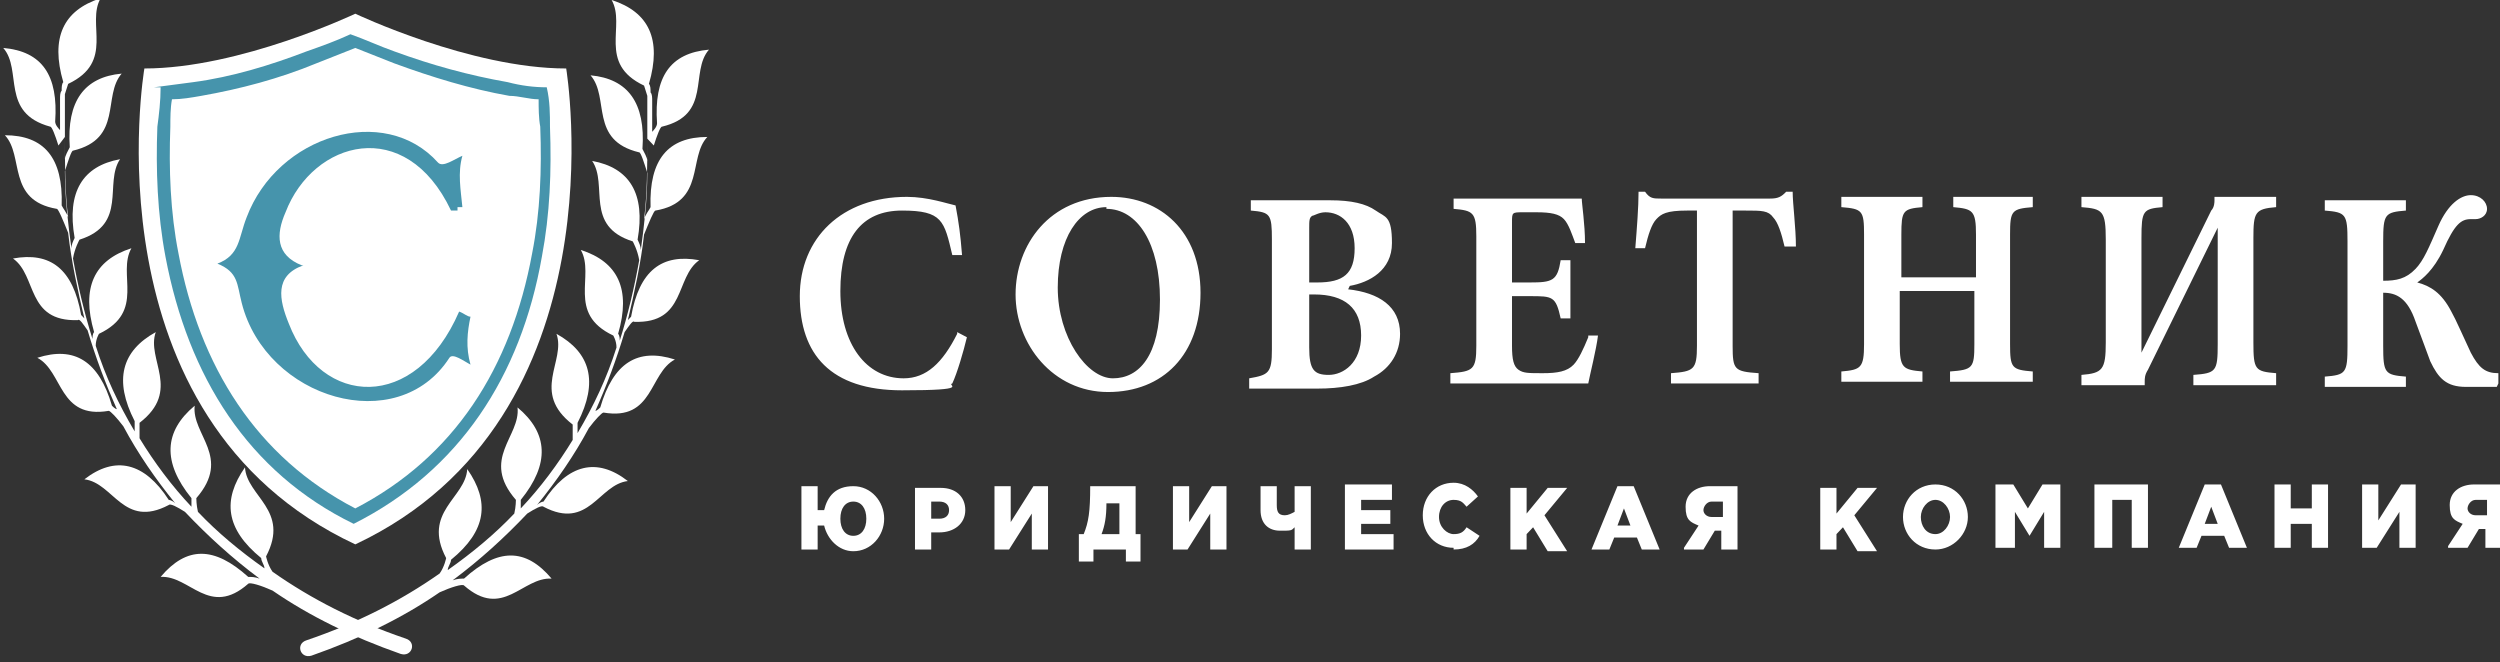 <?xml version="1.0" encoding="UTF-8"?> <svg xmlns="http://www.w3.org/2000/svg" width="200" height="53" viewBox="0 0 200 53" fill="none"><rect x="0" y="0" width="200" height="53" fill="#333333" stroke="none"/> <g clip-path="url(#clip0_534_32)"> <path fill-rule="evenodd" clip-rule="evenodd" d="M68.267 44.098C69.695 44.098 70.733 42.866 70.733 41.496C70.733 40.127 69.695 38.894 68.267 38.894C66.84 38.894 66.191 39.716 65.931 40.811H65.412V38.894H64.114V43.961H65.412V42.044H65.931C66.191 43.139 67.099 44.098 68.267 44.098ZM68.267 42.866C67.618 42.866 67.229 42.318 67.229 41.496C67.229 40.674 67.618 40.127 68.267 40.127C68.916 40.127 69.306 40.674 69.306 41.496C69.306 42.318 68.916 42.866 68.267 42.866ZM73.199 43.961H74.497V42.592H75.146C76.314 42.592 77.223 41.907 77.223 40.811C77.223 39.716 76.444 39.031 75.276 39.031H73.199V44.098V43.961ZM74.497 41.496V40.127H75.146C75.665 40.127 75.925 40.401 75.925 40.811C75.925 41.222 75.665 41.496 75.146 41.496H74.497ZM79.559 43.961H80.727L82.544 41.085V43.961H83.842V38.894H82.674L80.857 41.77V38.894H79.559V43.961ZM86.308 44.92H87.476V43.961H90.071V44.92H91.24V42.729H90.85V38.894H87.216C87.216 40.948 87.086 41.77 86.697 42.729H86.308V44.92ZM88.125 42.729C88.384 42.044 88.514 41.359 88.514 40.264H89.552V42.729H88.125ZM93.835 43.961H95.003L96.82 41.085V43.961H98.118V38.894H96.95L95.133 41.77V38.894H93.835V43.961ZM103.569 43.961H104.867V38.894H103.569V40.948C103.31 41.085 103.05 41.222 102.79 41.222C102.271 41.222 102.142 40.948 102.142 40.401V38.894H100.844V40.811C100.844 41.907 101.493 42.455 102.401 42.455C103.31 42.455 103.31 42.455 103.569 42.181V43.961ZM107.593 43.961H111.486V42.729H108.89V41.907H111.227V40.811H108.89V39.99H111.356V38.757H107.593V43.824V43.961ZM116.288 43.961C117.326 43.961 117.975 43.55 118.365 42.866L117.326 42.181C117.067 42.592 116.807 42.729 116.288 42.729C115.769 42.729 115.12 42.181 115.12 41.359C115.12 40.538 115.639 39.99 116.288 39.99C116.937 39.99 117.067 40.264 117.326 40.538L118.235 39.716C117.846 39.168 117.197 38.62 116.288 38.62C114.861 38.62 113.822 39.716 113.822 41.222C113.822 42.729 114.861 43.824 116.288 43.824V43.961ZM120.831 43.961H122.129V42.729L122.648 42.181L123.816 44.098H125.373L123.556 41.222L125.373 39.031H123.816L122.129 41.085V39.031H120.831V44.098V43.961ZM127.32 43.961H128.748L129.137 43.003H130.954L131.343 43.961H132.771L130.694 38.894H129.397L127.32 43.961ZM129.397 42.044L129.916 40.674L130.435 42.044H129.397ZM134.718 43.961H136.275L137.184 42.455H137.703V43.961H139.001V38.894H136.794C135.756 38.894 134.848 39.442 134.848 40.538C134.848 41.633 135.237 41.77 135.886 42.044L134.718 43.824V43.961ZM136.924 41.359C136.535 41.359 136.275 41.085 136.275 40.811C136.275 40.538 136.535 40.127 136.924 40.127H137.833V41.359H136.924ZM145.62 43.961H146.918V42.729L147.437 42.181L148.605 44.098H150.162L148.345 41.222L150.162 39.031H148.605L146.918 41.085V39.031H145.62V44.098V43.961ZM154.835 43.961C156.262 43.961 157.43 42.729 157.43 41.359C157.43 39.99 156.392 38.757 154.835 38.757C153.277 38.757 152.239 39.99 152.239 41.359C152.239 42.729 153.277 43.961 154.835 43.961ZM154.835 42.729C154.056 42.729 153.667 42.044 153.667 41.359C153.667 40.674 154.186 39.99 154.835 39.99C155.484 39.99 156.003 40.674 156.003 41.359C156.003 42.044 155.484 42.729 154.835 42.729ZM159.896 43.824H161.194V40.948L162.362 42.866L163.53 40.948V43.824H164.828V38.757H163.4L162.232 40.674L161.064 38.757H159.637V43.824H159.896ZM167.683 43.824H168.981V39.99H170.539V43.824H171.837V38.757H167.554V43.824H167.683ZM174.302 43.824H175.73L176.119 42.866H177.936L178.326 43.824H179.753L177.677 38.757H176.379L174.302 43.824ZM176.379 41.907L176.898 40.538L177.417 41.907H176.379ZM181.96 43.824H183.258V41.907H184.945V43.824H186.243V38.757H184.945V40.674H183.258V38.757H181.96V43.824ZM188.968 43.824H190.136L191.953 40.948V43.824H193.251V38.757H192.083L190.266 41.633V38.757H188.968V43.824ZM195.847 43.824H197.404L198.313 42.318H198.832V43.824H200.13V38.757H197.923C196.885 38.757 195.977 39.305 195.977 40.401C195.977 41.496 196.366 41.633 197.015 41.907L195.847 43.687V43.824ZM198.053 41.222C197.664 41.222 197.404 40.948 197.404 40.674C197.404 40.401 197.664 39.99 198.053 39.99H198.962V41.222H198.053Z" fill="white"></path> <path fill-rule="evenodd" clip-rule="evenodd" d="M76.574 26.705C75.406 29.034 74.108 30.266 72.291 30.266C69.306 30.266 67.229 27.527 67.229 23.282C67.229 19.036 68.916 16.845 72.161 16.845C75.406 16.845 75.535 17.667 76.184 20.406H76.963C76.833 18.762 76.703 17.804 76.444 16.434C75.795 16.297 74.237 15.749 72.55 15.749C67.359 15.749 63.984 19.036 63.984 23.692C63.984 28.349 66.45 31.225 72.161 31.225C77.871 31.225 75.665 30.814 76.184 30.677C76.574 29.855 77.093 28.075 77.352 26.979L76.574 26.569V26.705ZM88.903 15.749C83.971 15.749 81.246 19.584 81.246 23.556C81.246 27.527 84.231 31.362 88.644 31.362C93.056 31.362 96.041 28.349 96.041 23.419C96.041 18.488 92.797 15.749 88.903 15.749ZM88.514 16.708C90.98 16.708 92.797 19.447 92.797 23.966C92.797 28.486 91.11 30.266 89.033 30.266C86.957 30.266 84.62 26.979 84.62 23.008C84.62 19.036 86.308 16.571 88.514 16.571V16.708ZM107.982 22.871C109.539 22.597 111.356 21.638 111.356 19.447C111.356 17.256 110.837 17.393 110.058 16.845C109.28 16.297 108.112 16.023 106.424 16.023H100.065V16.845C101.622 16.982 101.752 17.119 101.752 19.173V27.938C101.752 29.855 101.492 29.992 99.935 30.266V31.088H105.386C107.203 31.088 108.89 30.814 109.929 30.129C111.226 29.444 112.005 28.212 112.005 26.705C112.005 24.514 110.318 23.419 107.852 23.145L107.982 22.871ZM104.737 22.597V18.215C104.737 17.667 104.737 17.393 104.997 17.256C105.126 17.256 105.516 16.982 106.035 16.982C107.203 16.982 108.371 17.804 108.371 19.858C108.371 21.912 107.463 22.597 105.386 22.597H104.867H104.737ZM104.737 23.556H105.126C107.592 23.556 108.89 24.651 108.89 26.842C108.89 29.034 107.463 29.992 106.295 29.992C105.126 29.992 104.737 29.581 104.737 27.801V23.556ZM127.06 26.979C126.671 27.938 126.282 28.76 125.892 29.171C125.373 29.718 124.594 29.855 123.426 29.855C122.258 29.855 121.869 29.855 121.48 29.581C121.09 29.308 120.96 28.76 120.96 27.664V23.692H122.388C124.205 23.692 124.465 23.692 124.854 25.473H125.633V20.817H124.854C124.594 22.46 124.205 22.597 122.388 22.597H120.96V17.804C120.96 16.982 120.96 16.982 121.869 16.982H122.907C124.075 16.982 124.724 17.119 125.114 17.53C125.503 17.941 125.762 18.762 126.022 19.447H126.801C126.801 17.941 126.541 16.297 126.541 15.886H116.288V16.708C117.846 16.845 118.105 16.982 118.105 18.899V27.664C118.105 29.581 117.846 29.718 116.029 29.855V30.677H127.06C127.19 29.992 127.709 27.938 127.839 26.842H127.06V26.979ZM143.673 19.721C143.673 18.215 143.413 16.297 143.413 15.338H142.894C142.505 15.749 142.245 15.886 141.596 15.886H132.901C132.252 15.886 131.992 15.886 131.603 15.338H131.084C131.084 16.571 130.954 18.215 130.824 19.858H131.603C131.862 18.762 132.122 17.941 132.511 17.53C132.901 17.119 133.29 16.845 134.977 16.845H135.756V27.664C135.756 29.581 135.496 29.718 133.679 29.855V30.677H140.688V29.855C138.741 29.718 138.611 29.581 138.611 27.664V16.845H139.65C140.947 16.845 141.467 16.845 141.856 17.393C142.245 17.804 142.505 18.625 142.764 19.721H143.543H143.673ZM162.751 15.749H156.262V16.571C157.82 16.708 158.079 16.845 158.079 18.762V22.186H152.109V18.762C152.109 16.845 152.239 16.708 153.796 16.571V15.749H147.307V16.571C148.994 16.708 149.124 16.845 149.124 18.762V27.527C149.124 29.444 148.864 29.581 147.307 29.718V30.54H153.796V29.718C152.239 29.581 151.979 29.444 151.979 27.527V23.282H157.949V27.527C157.949 29.444 157.82 29.581 156.003 29.718V30.54H162.622V29.718C160.934 29.581 160.805 29.444 160.805 27.527V18.762C160.805 16.845 160.934 16.708 162.622 16.571V15.749H162.751ZM182.09 30.677V29.855C180.402 29.718 180.272 29.581 180.272 27.39V19.036C180.272 16.982 180.402 16.708 182.09 16.571V15.749H177.158V16.023C177.158 16.16 177.158 16.571 176.898 16.845L171.317 28.212C171.317 25.747 171.317 24.514 171.317 23.692V19.036C171.317 16.845 171.447 16.708 173.004 16.571V15.749H166.515V16.571C168.202 16.708 168.462 16.845 168.462 19.173V27.39C168.462 29.581 168.202 29.855 166.515 29.992V30.814H171.577V30.54C171.577 30.266 171.577 29.992 171.836 29.581L177.417 18.215C177.417 20.406 177.417 21.501 177.417 22.186V27.527C177.417 29.718 177.287 29.855 175.47 29.992V30.814H182.09V30.677ZM199.87 30.677V29.855C198.832 29.855 198.313 29.444 197.664 28.212C197.015 26.842 196.496 25.61 196.106 24.925C195.328 23.419 194.419 22.871 193.381 22.597C193.77 22.323 194.679 21.638 195.457 19.995C196.366 17.941 196.885 17.53 197.664 17.53H198.053C198.443 17.53 198.962 17.256 198.962 16.708C198.962 16.16 198.443 15.612 197.664 15.612C196.885 15.612 195.847 16.297 195.068 18.078C194.289 19.858 193.9 20.817 193.251 21.501C192.472 22.323 191.694 22.46 190.655 22.46V19.31C190.655 17.119 190.785 16.982 192.472 16.845V16.023H185.983V16.845C187.67 16.982 187.8 17.119 187.8 19.31V27.664C187.8 29.855 187.67 29.992 185.983 30.129V30.951H192.472V30.129C190.785 29.992 190.655 29.855 190.655 27.664V23.419C191.694 23.419 192.602 23.829 193.251 25.747C193.77 27.116 194.16 28.212 194.419 28.897C195.068 30.266 195.717 30.951 197.274 30.951H199.74L199.87 30.677Z" fill="white"></path> <path fill-rule="evenodd" clip-rule="evenodd" d="M45.296 5.478C37.639 5.478 28.424 1.096 28.424 1.096C28.424 1.096 19.209 5.478 11.551 5.478C11.551 5.478 6.749 33.416 28.424 43.55C49.969 33.416 45.296 5.478 45.296 5.478Z" fill="white"></path> <path fill-rule="evenodd" clip-rule="evenodd" d="M4.673 11.641C4.414 10.819 4.154 10.134 4.024 10.134C0.001 9.039 1.818 5.615 0.26 3.835C3.375 4.109 4.673 6.026 4.414 9.723C4.414 9.997 4.673 10.271 4.803 10.408C4.803 9.587 4.803 8.765 4.803 7.943C4.803 7.669 4.803 7.395 4.933 7.258C4.933 6.984 4.933 6.711 5.063 6.574C4.024 3.013 5.063 0.822 8.048 -0.137C6.88 1.917 9.216 4.93 5.452 6.711C5.452 6.711 5.322 7.121 5.192 7.532C5.192 7.532 5.192 7.806 5.192 7.943C5.192 9.587 5.192 11.093 5.192 12.736C5.192 12.463 5.452 12.052 5.582 11.778C5.322 8.08 6.75 6.163 9.735 5.889C8.178 7.669 9.865 11.093 5.841 12.052C5.712 12.052 5.452 12.873 5.192 13.695C5.192 15.886 5.452 17.941 5.712 19.858C5.712 19.584 5.841 19.31 5.971 19.036C5.322 15.338 6.62 13.284 9.605 12.736C8.307 14.654 10.254 17.941 6.36 19.173C6.36 19.173 5.971 19.858 5.841 20.68C6.231 22.871 6.75 25.062 7.399 27.116C7.399 26.979 7.399 26.705 7.529 26.569C6.49 23.008 7.529 20.817 10.514 19.858C9.346 21.912 11.682 24.925 7.918 26.705C7.918 26.705 7.658 27.116 7.658 27.664C8.437 30.129 9.475 32.32 10.773 34.512C10.773 34.238 10.773 33.964 10.773 33.69C9.086 30.403 9.735 28.075 12.461 26.569C11.682 28.76 14.537 31.225 11.163 33.827C11.163 33.827 11.163 34.375 11.163 35.059C12.331 36.977 13.758 38.894 15.316 40.538C15.316 40.264 15.316 40.127 15.316 39.853C12.98 36.977 13.11 34.512 15.575 32.457C15.316 34.785 18.561 36.566 15.705 39.853C15.705 39.853 15.705 40.401 15.835 40.948C17.392 42.592 19.21 44.098 21.156 45.468C21.156 45.194 20.897 44.92 20.897 44.646C18.041 42.318 17.782 39.99 19.599 37.388C19.729 39.716 23.233 40.811 21.286 44.509C21.286 44.509 21.416 45.194 21.805 45.742C24.92 47.933 28.425 49.713 32.448 51.083C33.357 51.357 32.967 52.589 32.059 52.315C28.165 50.946 24.791 49.302 21.805 47.248C20.897 46.837 19.988 46.563 19.858 46.7C16.744 49.439 15.186 46.016 12.85 46.152C14.927 43.687 17.133 43.687 19.858 46.152C20.118 46.152 20.378 46.152 20.767 46.289C18.561 44.646 16.614 42.866 14.797 40.948C14.148 40.537 13.629 40.264 13.499 40.401C9.865 42.318 9.086 38.62 6.75 38.346C9.216 36.429 11.552 36.977 13.499 39.99C13.629 39.99 13.888 40.127 14.018 40.264C12.46 38.346 11.033 36.292 9.865 34.101C9.346 33.416 8.826 32.868 8.697 32.868C4.673 33.553 5.063 29.718 2.986 28.623C5.971 27.664 7.918 28.897 8.956 32.457C8.956 32.457 9.216 32.731 9.346 32.731C8.437 30.677 7.658 28.623 7.009 26.431C6.62 25.884 6.36 25.473 6.231 25.61C2.077 25.747 2.986 22.049 1.039 20.68C4.024 20.132 5.841 21.501 6.49 25.199C6.49 25.199 6.62 25.336 6.75 25.473C6.231 23.282 5.712 20.953 5.452 18.625C5.063 17.667 4.673 16.708 4.543 16.708C0.52 16.023 1.948 12.463 0.39 10.819C3.505 10.819 5.063 12.6 4.933 16.434C5.063 16.708 5.322 16.982 5.452 17.393C5.192 15.338 5.192 13.147 5.192 10.956L4.673 11.641Z" fill="white"></path> <path fill-rule="evenodd" clip-rule="evenodd" d="M52.305 11.641C52.564 10.819 52.824 10.134 52.954 10.134C56.977 9.176 55.16 5.752 56.718 3.972C53.602 4.245 52.305 6.163 52.564 9.86C52.564 10.134 52.305 10.408 52.175 10.545C52.175 9.724 52.175 8.902 52.175 8.08C52.175 7.806 52.175 7.532 52.045 7.395C52.045 7.121 52.045 6.848 51.915 6.711C52.954 3.15 51.915 0.959 48.93 0C50.098 2.054 47.762 5.067 51.526 6.848C51.526 6.848 51.656 7.258 51.785 7.669C51.785 7.669 51.785 7.943 51.785 8.08C51.785 9.724 51.785 11.23 51.785 12.873C51.785 12.6 51.526 12.189 51.396 11.915C51.656 8.217 50.228 6.3 47.243 6.026C48.8 7.806 47.113 11.23 51.137 12.189C51.266 12.189 51.526 13.01 51.785 13.832C51.785 16.023 51.526 18.078 51.266 19.995C51.266 19.721 51.137 19.447 51.007 19.173C51.656 15.476 50.358 13.421 47.373 12.873C48.671 14.791 46.724 18.078 50.617 19.31C50.617 19.31 51.007 19.995 51.137 20.817C50.747 23.008 50.228 25.199 49.579 27.253C49.579 27.116 49.579 26.842 49.449 26.705C50.488 23.145 49.449 20.953 46.464 19.995C47.632 22.049 45.296 25.062 49.06 26.842C49.06 26.842 49.319 27.253 49.319 27.801C48.541 30.266 47.502 32.457 46.205 34.649C46.205 34.375 46.205 34.101 46.205 33.827C47.892 30.54 47.243 28.212 44.517 26.705C45.296 28.897 42.441 31.362 45.815 33.964C45.815 33.964 45.815 34.512 45.815 35.196C44.647 37.114 43.219 39.031 41.662 40.674C41.662 40.401 41.662 40.264 41.662 39.99C43.998 37.114 43.868 34.649 41.402 32.594C41.662 34.922 38.417 36.703 41.273 39.99C41.273 39.99 41.273 40.538 41.143 41.085C39.585 42.729 37.768 44.235 35.821 45.605C35.821 45.331 36.081 45.057 36.081 44.783C38.936 42.455 39.196 40.127 37.379 37.525C37.249 39.853 33.745 40.948 35.692 44.646C35.692 44.646 35.562 45.331 35.172 45.879C32.058 48.07 28.553 49.85 24.53 51.22C23.621 51.493 24.011 52.726 24.919 52.452C28.813 51.083 32.187 49.439 35.172 47.385C36.081 46.974 36.989 46.7 37.119 46.837C40.234 49.576 41.792 46.152 44.128 46.289C42.051 43.824 39.845 43.824 37.119 46.289C36.86 46.289 36.6 46.289 36.211 46.426C38.417 44.783 40.364 43.003 42.181 41.085C42.83 40.674 43.349 40.401 43.479 40.538C47.113 42.455 47.892 38.757 50.228 38.483C47.762 36.566 45.426 37.114 43.479 40.127C43.349 40.127 43.09 40.264 42.96 40.401C44.517 38.483 45.945 36.429 47.113 34.238C47.632 33.553 48.151 33.005 48.281 33.005C52.305 33.69 51.915 29.855 53.992 28.76C51.007 27.801 49.06 29.034 48.022 32.594C48.022 32.594 47.762 32.868 47.632 32.868C48.541 30.814 49.319 28.76 49.968 26.569C50.358 26.021 50.617 25.61 50.747 25.747C54.9 25.884 53.992 22.186 55.939 20.817C52.954 20.269 51.137 21.638 50.488 25.336C50.488 25.336 50.358 25.473 50.228 25.61C50.747 23.419 51.266 21.09 51.526 18.762C51.915 17.804 52.305 16.845 52.434 16.845C56.458 16.16 55.03 12.6 56.588 10.956C53.473 10.956 51.915 12.736 52.045 16.571C51.915 16.845 51.656 17.119 51.526 17.53C51.785 15.476 51.785 13.284 51.785 11.093L52.305 11.641Z" fill="white"></path> <path fill-rule="evenodd" clip-rule="evenodd" d="M12.849 6.984C12.849 8.08 12.719 9.176 12.589 10.134C12.46 13.558 12.589 17.119 13.239 20.543C15.056 30.129 19.858 37.798 28.294 41.907C36.73 37.661 41.662 30.129 43.349 20.543C43.998 17.119 44.128 13.695 43.998 10.134C43.998 9.176 43.998 8.08 43.739 6.984C42.701 6.984 41.662 6.848 40.624 6.574C37.509 6.026 34.524 5.204 31.539 4.109C30.371 3.698 29.203 3.15 28.034 2.739C26.866 3.287 25.698 3.698 24.53 4.109C21.675 5.204 18.56 6.163 15.445 6.574C14.407 6.711 13.368 6.848 12.33 6.984H12.849ZM43.09 7.943C43.09 8.628 43.09 9.45 43.22 10.134C43.349 13.558 43.22 16.982 42.571 20.269C40.883 29.444 36.341 36.566 28.424 40.674C20.507 36.566 15.964 29.308 14.277 20.269C13.628 16.982 13.498 13.558 13.628 10.134C13.628 9.45 13.628 8.628 13.758 7.943C14.536 7.943 15.315 7.806 16.094 7.669C19.209 7.121 22.324 6.3 25.309 5.067C26.347 4.656 27.386 4.245 28.424 3.835C29.462 4.245 30.5 4.656 31.539 5.067C34.524 6.163 37.639 7.121 40.754 7.669C41.532 7.669 42.311 7.943 43.09 7.943Z" fill="#4694AC"></path> <path fill-rule="evenodd" clip-rule="evenodd" d="M24.141 21.227C22.064 20.406 22.064 18.762 22.843 16.982C25.05 11.23 32.448 9.176 36.082 16.845H36.601V16.571H36.991C36.861 15.201 36.601 13.832 36.991 12.463C36.342 12.736 35.433 13.421 35.044 13.01C30.761 8.217 22.194 10.819 19.728 17.393C19.079 19.036 19.209 20.406 17.392 21.09C19.079 21.775 18.949 22.734 19.339 24.24C21.286 31.91 31.799 35.059 35.952 28.623C36.212 28.212 37.121 28.897 37.64 29.171C37.25 27.801 37.38 26.569 37.64 25.336C37.38 25.336 37.121 25.062 36.731 24.925C33.227 33.005 25.699 32.594 23.103 25.884C22.324 23.966 21.935 22.049 24.271 21.227H24.141Z" fill="#4694AC"></path> </g> <defs> <clipPath id="clip0_534_32"> <rect width="200" height="53" fill="white"></rect> </clipPath> </defs> </svg> 